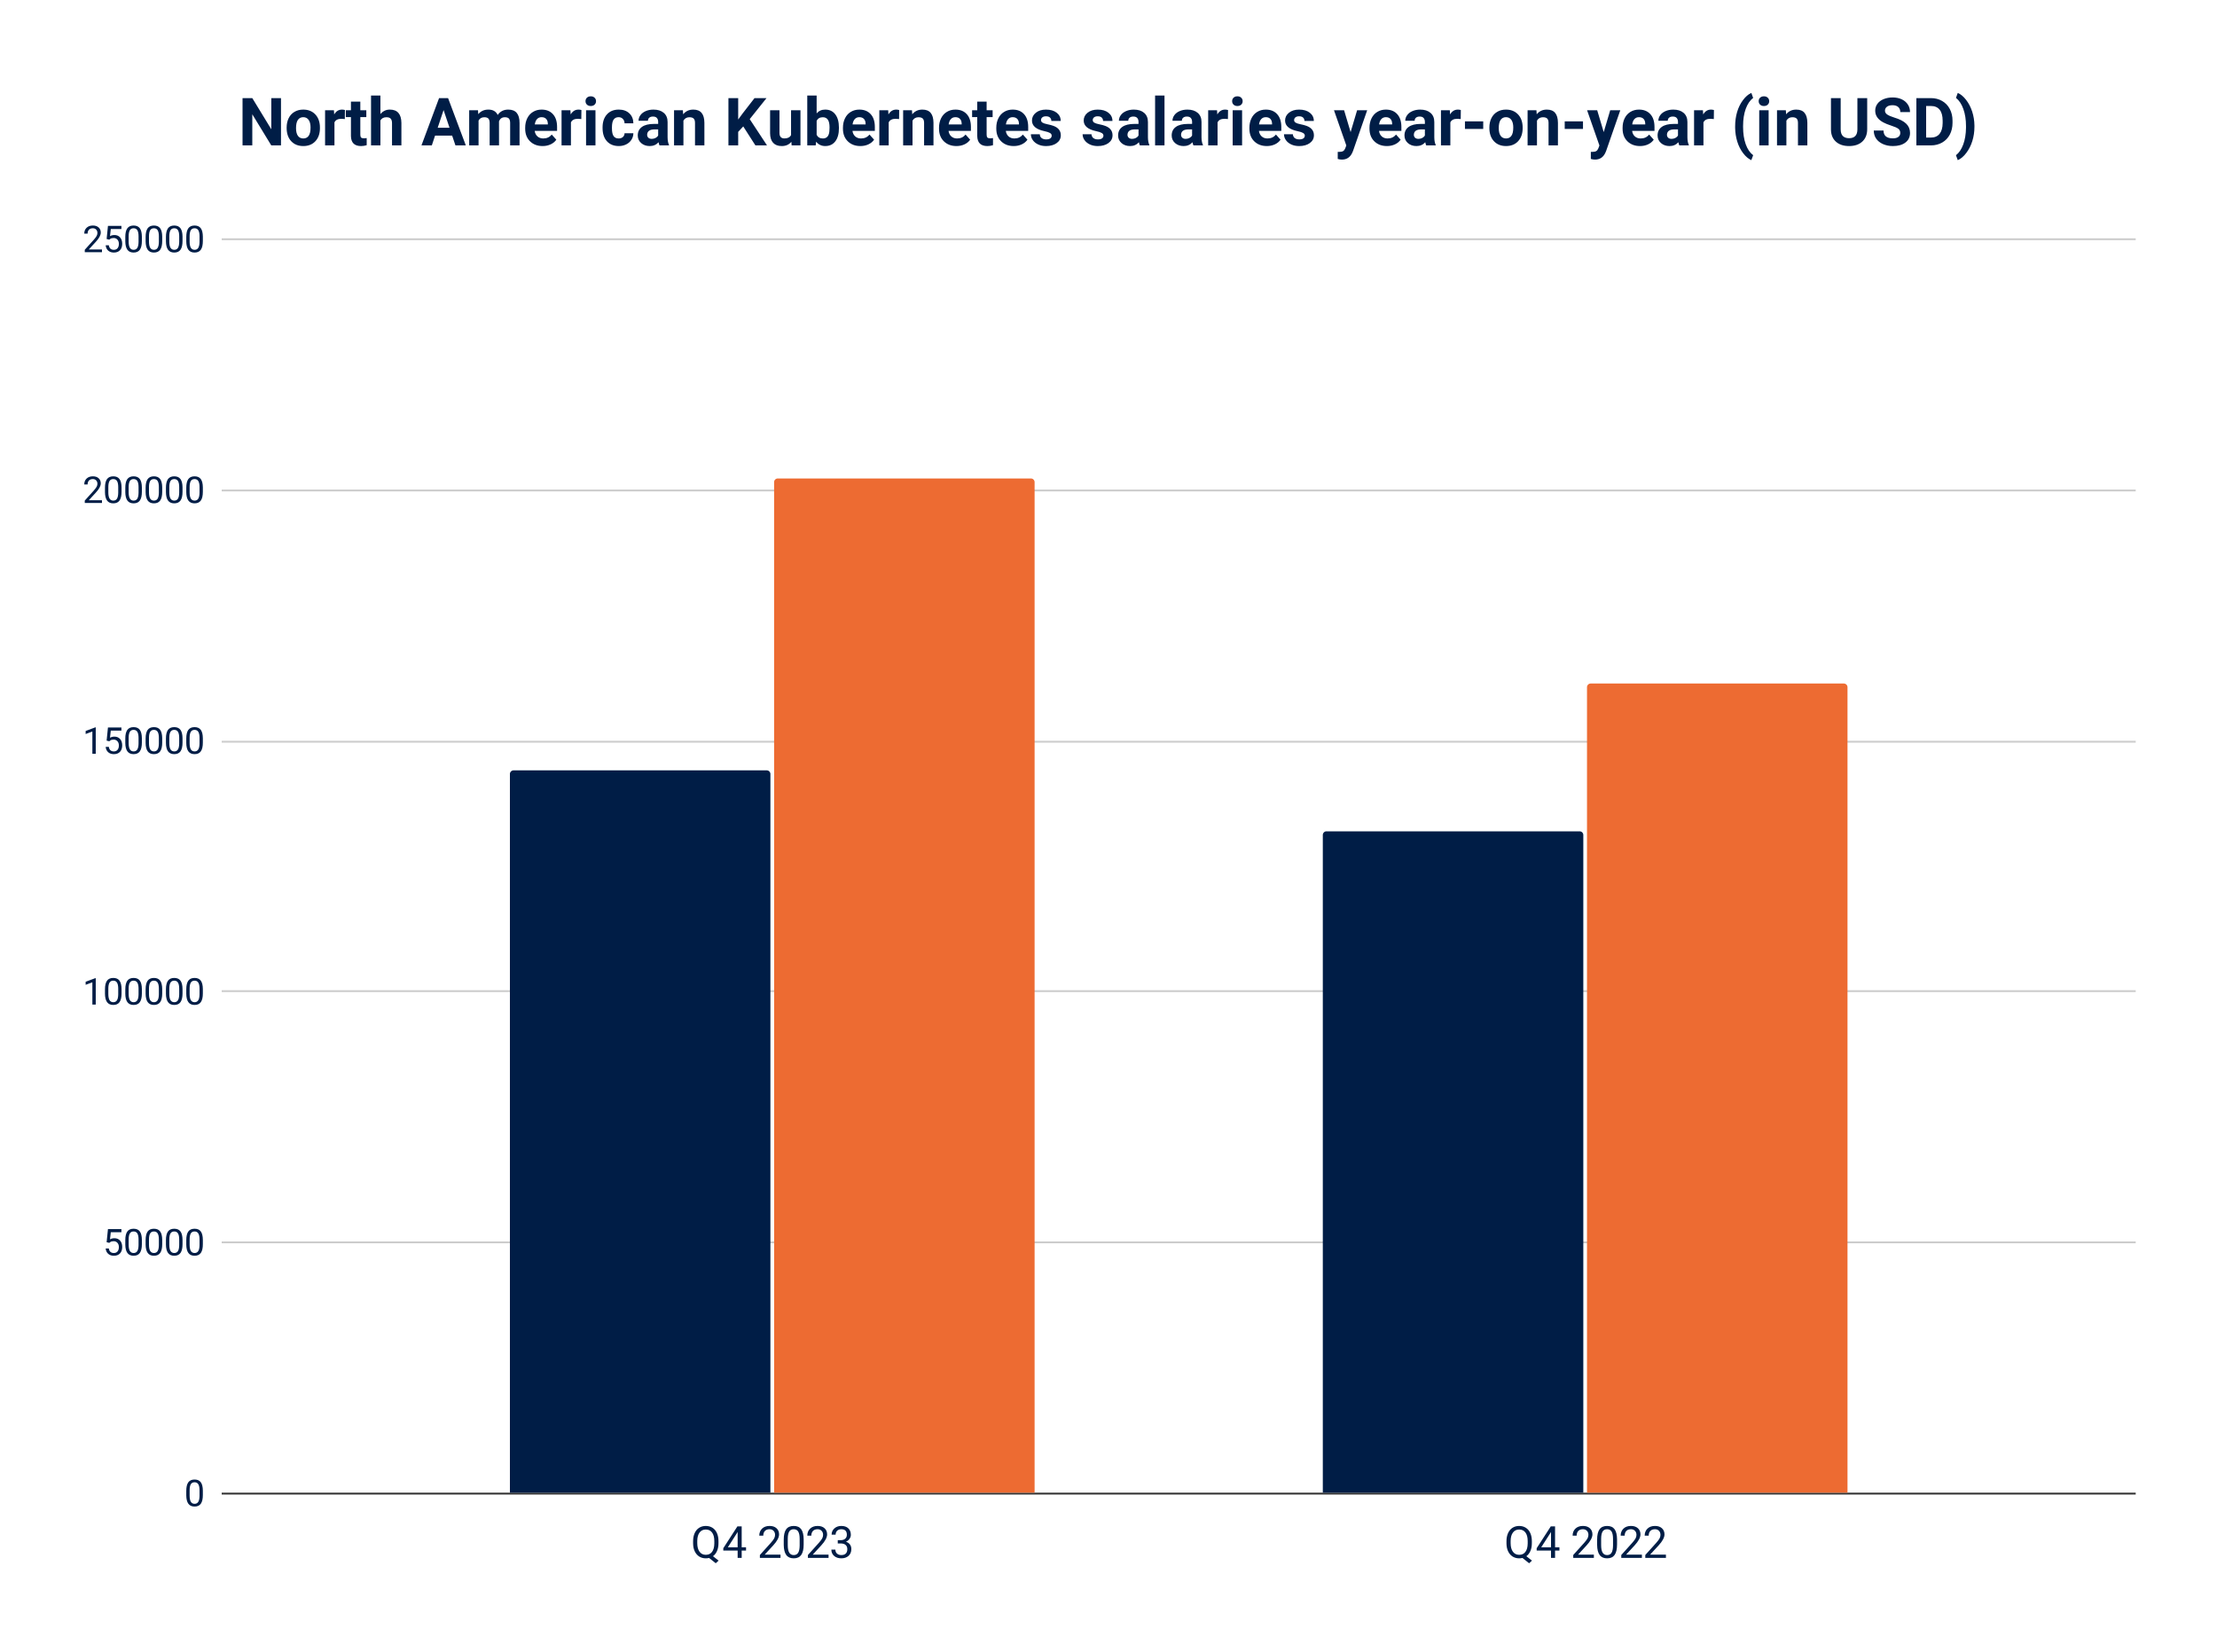 <svg fill="none" stroke-linecap="square" stroke-miterlimit="10" xmlns="http://www.w3.org/2000/svg" viewBox="0 0 1200 894"><path fill="#fff" d="M0 0h1200v894H0V0z"></path><path stroke="#333" stroke-linecap="butt" d="M120.5 808.5h1035"></path><path stroke="#ccc" stroke-linecap="butt" d="M120.5 672.5h1035m-1035-136h1035m-1035-135h1035m-1035-136h1035m-1035-136h1035"></path><path clip-path="url(#a)" d="M417 808H276V419a2 2 0 012-2h137a2 2 0 012 2z"></path><path fill="#001d46" clip-path="url(#a)" d="M417 808H276V419a2 2 0 012-2h137a2 2 0 012 2z"></path><path clip-path="url(#a)" d="M857 808H716V452a2 2 0 012-2h137a2 2 0 012 2z"></path><path fill="#001d46" clip-path="url(#a)" d="M857 808H716V452a2 2 0 012-2h137a2 2 0 012 2z"></path><path clip-path="url(#a)" d="M560 808H419V261a2 2 0 012-2h137a2 2 0 012 2z"></path><path fill="#ed6b32" clip-path="url(#a)" d="M560 808H419V261a2 2 0 012-2h137a2 2 0 012 2z"></path><path clip-path="url(#a)" d="M1000 808H859V372a2 2 0 012-2h137a2 2 0 012 2z"></path><path fill="#ed6b32" clip-path="url(#a)" d="M1000 808H859V372a2 2 0 012-2h137a2 2 0 012 2z"></path><path fill="#001d46" d="M109.794 809.237q0 3.172-1.078 4.72-1.078 1.546-3.391 1.546-2.281 0-3.375-1.516-1.094-1.515-1.125-4.515v-2.406q0-3.141 1.078-4.657 1.094-1.53 3.406-1.53 2.297 0 3.375 1.483 1.079 1.47 1.11 4.532v2.343zm-1.797-2.468q0-2.297-.656-3.344-.641-1.063-2.032-1.063-1.39 0-2.03 1.047-.626 1.047-.641 3.22v2.89q0 2.297.656 3.406.672 1.094 2.031 1.094 1.344 0 1.984-1.032.657-1.03.688-3.265v-2.953zM57.716 672.415l.718-7.094h7.282v1.672h-5.75l-.422 3.875q1.047-.61 2.375-.61 1.937 0 3.078 1.282 1.14 1.281 1.14 3.469 0 2.203-1.187 3.468-1.188 1.266-3.313 1.266-1.89 0-3.078-1.047-1.187-1.047-1.359-2.89h1.719q.156 1.218.86 1.843.702.61 1.858.61 1.266 0 1.985-.86.719-.859.719-2.375 0-1.422-.782-2.28-.78-.876-2.062-.876-1.188 0-1.86.516l-.484.39-1.437-.359zm19.078 1.063q0 3.171-1.078 4.718-1.078 1.547-3.391 1.547-2.281 0-3.375-1.516-1.094-1.515-1.125-4.515v-2.406q0-3.141 1.078-4.657 1.094-1.53 3.406-1.53 2.297 0 3.375 1.483 1.079 1.47 1.11 4.532v2.343zm-1.797-2.47q0-2.296-.656-3.343-.641-1.063-2.032-1.063-1.39 0-2.03 1.047-.626 1.047-.641 3.22v2.89q0 2.297.656 3.406.672 1.094 2.031 1.094 1.344 0 1.984-1.032.657-1.03.688-3.265v-2.953zm12.797 2.47q0 3.171-1.078 4.718-1.078 1.547-3.391 1.547-2.281 0-3.375-1.516-1.094-1.515-1.125-4.515v-2.406q0-3.141 1.078-4.657 1.094-1.53 3.406-1.53 2.297 0 3.375 1.483 1.079 1.47 1.11 4.532v2.343zm-1.797-2.47q0-2.296-.656-3.343-.641-1.063-2.032-1.063-1.39 0-2.03 1.047-.626 1.047-.641 3.22v2.89q0 2.297.656 3.406.672 1.094 2.031 1.094 1.344 0 1.984-1.032.657-1.03.688-3.265v-2.953zm12.797 2.47q0 3.171-1.078 4.718-1.078 1.547-3.391 1.547-2.281 0-3.375-1.516-1.094-1.515-1.125-4.515v-2.406q0-3.141 1.078-4.657 1.094-1.53 3.406-1.53 2.297 0 3.375 1.483 1.079 1.47 1.11 4.532v2.343zm-1.797-2.47q0-2.296-.656-3.343-.641-1.063-2.032-1.063-1.39 0-2.03 1.047-.626 1.047-.641 3.22v2.89q0 2.297.656 3.406.672 1.094 2.031 1.094 1.344 0 1.984-1.032.657-1.03.688-3.265v-2.953zm12.797 2.47q0 3.171-1.078 4.718-1.078 1.547-3.391 1.547-2.281 0-3.375-1.516-1.094-1.515-1.125-4.515v-2.406q0-3.141 1.078-4.657 1.094-1.53 3.406-1.53 2.297 0 3.375 1.483 1.079 1.47 1.11 4.532v2.343zm-1.797-2.47q0-2.296-.656-3.343-.641-1.063-2.032-1.063-1.39 0-2.03 1.047-.626 1.047-.641 3.22v2.89q0 2.297.656 3.406.672 1.094 2.031 1.094 1.344 0 1.984-1.032.657-1.03.688-3.265v-2.953zM51.825 543.78h-1.828v-12.047l-3.64 1.344v-1.64l5.187-1.938h.281v14.281zm13.969-6.063q0 3.172-1.078 4.72-1.078 1.546-3.391 1.546-2.281 0-3.375-1.515-1.094-1.516-1.125-4.516v-2.406q0-3.141 1.078-4.657 1.094-1.53 3.406-1.53 2.297 0 3.375 1.483 1.079 1.47 1.11 4.532v2.343zm-1.797-2.468q0-2.297-.656-3.344-.641-1.063-2.032-1.063-1.39 0-2.03 1.047-.626 1.047-.642 3.22v2.89q0 2.297.657 3.406.672 1.094 2.031 1.094 1.344 0 1.984-1.032.657-1.03.688-3.265v-2.953zm12.797 2.468q0 3.172-1.078 4.72-1.078 1.546-3.391 1.546-2.281 0-3.375-1.515-1.094-1.516-1.125-4.516v-2.406q0-3.141 1.078-4.657 1.094-1.53 3.406-1.53 2.297 0 3.375 1.483 1.079 1.47 1.11 4.532v2.343zm-1.797-2.468q0-2.297-.656-3.344-.641-1.063-2.032-1.063-1.39 0-2.03 1.047-.626 1.047-.641 3.22v2.89q0 2.297.656 3.406.672 1.094 2.031 1.094 1.344 0 1.984-1.032.657-1.03.688-3.265v-2.953zm12.797 2.468q0 3.172-1.078 4.72-1.078 1.546-3.391 1.546-2.281 0-3.375-1.515-1.094-1.516-1.125-4.516v-2.406q0-3.141 1.078-4.657 1.094-1.53 3.406-1.53 2.297 0 3.375 1.483 1.079 1.47 1.11 4.532v2.343zm-1.797-2.468q0-2.297-.656-3.344-.641-1.063-2.032-1.063-1.39 0-2.03 1.047-.626 1.047-.641 3.22v2.89q0 2.297.656 3.406.672 1.094 2.031 1.094 1.344 0 1.984-1.032.657-1.03.688-3.265v-2.953zm12.797 2.468q0 3.172-1.078 4.72-1.078 1.546-3.391 1.546-2.281 0-3.375-1.515-1.094-1.516-1.125-4.516v-2.406q0-3.141 1.078-4.657 1.094-1.53 3.406-1.53 2.297 0 3.375 1.483 1.079 1.47 1.11 4.532v2.343zm-1.797-2.468q0-2.297-.656-3.344-.641-1.063-2.032-1.063-1.39 0-2.03 1.047-.626 1.047-.641 3.22v2.89q0 2.297.656 3.406.672 1.094 2.031 1.094 1.344 0 1.984-1.032.657-1.03.688-3.265v-2.953zm12.797 2.468q0 3.172-1.078 4.72-1.078 1.546-3.391 1.546-2.281 0-3.375-1.515-1.094-1.516-1.125-4.516v-2.406q0-3.141 1.078-4.657 1.094-1.53 3.406-1.53 2.297 0 3.375 1.483 1.079 1.47 1.11 4.532v2.343zm-1.797-2.468q0-2.297-.656-3.344-.641-1.063-2.032-1.063-1.39 0-2.03 1.047-.626 1.047-.641 3.22v2.89q0 2.297.656 3.406.672 1.094 2.031 1.094 1.344 0 1.984-1.032.657-1.03.688-3.265v-2.953zM51.825 408.02h-1.828v-12.047l-3.64 1.344v-1.64l5.187-1.938h.281v14.281zm5.89-7.125l.72-7.094h7.28v1.672h-5.75l-.421 3.875q1.047-.61 2.375-.61 1.937 0 3.078 1.282 1.14 1.281 1.14 3.469 0 2.203-1.187 3.469-1.188 1.265-3.313 1.265-1.89 0-3.078-1.047-1.187-1.047-1.359-2.89h1.719q.156 1.218.86 1.843.702.61 1.858.61 1.266 0 1.985-.86.719-.859.719-2.375 0-1.422-.782-2.28-.78-.876-2.062-.876-1.188 0-1.86.516l-.484.39-1.437-.359zm19.079 1.063q0 3.171-1.078 4.718-1.078 1.547-3.391 1.547-2.281 0-3.375-1.516-1.094-1.515-1.125-4.515v-2.406q0-3.141 1.078-4.657 1.094-1.53 3.406-1.53 2.297 0 3.375 1.483 1.079 1.47 1.11 4.532v2.344zm-1.797-2.47q0-2.296-.656-3.343-.641-1.063-2.032-1.063-1.39 0-2.03 1.047-.626 1.047-.641 3.22v2.89q0 2.297.656 3.406.672 1.094 2.031 1.094 1.344 0 1.984-1.031.657-1.032.688-3.266v-2.953zm12.797 2.47q0 3.171-1.078 4.718-1.078 1.547-3.391 1.547-2.281 0-3.375-1.516-1.094-1.515-1.125-4.515v-2.406q0-3.141 1.078-4.657 1.094-1.53 3.406-1.53 2.297 0 3.375 1.483 1.079 1.47 1.11 4.532v2.344zm-1.797-2.47q0-2.296-.656-3.343-.641-1.063-2.032-1.063-1.39 0-2.03 1.047-.626 1.047-.641 3.22v2.89q0 2.297.656 3.406.672 1.094 2.031 1.094 1.344 0 1.984-1.031.657-1.032.688-3.266v-2.953zm12.797 2.47q0 3.171-1.078 4.718-1.078 1.547-3.391 1.547-2.281 0-3.375-1.516-1.094-1.515-1.125-4.515v-2.406q0-3.141 1.078-4.657 1.094-1.53 3.406-1.53 2.297 0 3.375 1.483 1.079 1.47 1.11 4.532v2.344zm-1.797-2.47q0-2.296-.656-3.343-.641-1.063-2.032-1.063-1.39 0-2.03 1.047-.626 1.047-.641 3.22v2.89q0 2.297.656 3.406.672 1.094 2.031 1.094 1.344 0 1.984-1.031.657-1.032.688-3.266v-2.953zm12.797 2.47q0 3.171-1.078 4.718-1.078 1.547-3.391 1.547-2.281 0-3.375-1.516-1.094-1.515-1.125-4.515v-2.406q0-3.141 1.078-4.657 1.094-1.53 3.406-1.53 2.297 0 3.375 1.483 1.079 1.47 1.11 4.532v2.344zm-1.797-2.47q0-2.296-.656-3.343-.641-1.063-2.032-1.063-1.39 0-2.03 1.047-.626 1.047-.641 3.22v2.89q0 2.297.656 3.406.672 1.094 2.031 1.094 1.344 0 1.984-1.031.657-1.032.688-3.266v-2.953zM55.2 272.26h-9.313v-1.297l4.922-5.469q1.094-1.25 1.5-2.015.422-.781.422-1.61 0-1.109-.672-1.828-.671-.719-1.796-.719-1.36 0-2.11.782-.734.765-.734 2.125h-1.813q0-1.969 1.266-3.172 1.266-1.219 3.39-1.219 1.985 0 3.126 1.047 1.156 1.047 1.156 2.766 0 2.109-2.672 5l-3.813 4.14H55.2v1.469zm10.594-6.063q0 3.172-1.078 4.72-1.078 1.546-3.391 1.546-2.281 0-3.375-1.516-1.094-1.515-1.125-4.515v-2.406q0-3.141 1.078-4.657 1.094-1.53 3.406-1.53 2.297 0 3.375 1.483 1.079 1.47 1.11 4.532v2.344zm-1.797-2.468q0-2.297-.656-3.344-.641-1.063-2.032-1.063-1.39 0-2.03 1.047-.626 1.047-.642 3.22v2.89q0 2.297.657 3.406.672 1.094 2.031 1.094 1.344 0 1.984-1.031.657-1.032.688-3.266v-2.953zm12.797 2.469q0 3.171-1.078 4.718-1.078 1.547-3.391 1.547-2.281 0-3.375-1.516-1.094-1.515-1.125-4.515v-2.406q0-3.141 1.078-4.657 1.094-1.53 3.406-1.53 2.297 0 3.375 1.483 1.079 1.47 1.11 4.532v2.344zm-1.797-2.47q0-2.296-.656-3.343-.641-1.063-2.032-1.063-1.39 0-2.03 1.047-.626 1.047-.641 3.22v2.89q0 2.297.656 3.406.672 1.094 2.031 1.094 1.344 0 1.984-1.031.657-1.032.688-3.266v-2.953zm12.797 2.47q0 3.171-1.078 4.718-1.078 1.547-3.391 1.547-2.281 0-3.375-1.516-1.094-1.515-1.125-4.515v-2.406q0-3.141 1.078-4.657 1.094-1.53 3.406-1.53 2.297 0 3.375 1.483 1.079 1.47 1.11 4.532v2.344zm-1.797-2.47q0-2.296-.656-3.343-.641-1.063-2.032-1.063-1.39 0-2.03 1.047-.626 1.047-.641 3.22v2.89q0 2.297.656 3.406.672 1.094 2.031 1.094 1.344 0 1.984-1.031.657-1.032.688-3.266v-2.953zm12.797 2.47q0 3.171-1.078 4.718-1.078 1.547-3.391 1.547-2.281 0-3.375-1.516-1.094-1.515-1.125-4.515v-2.406q0-3.141 1.078-4.657 1.094-1.53 3.406-1.53 2.297 0 3.375 1.483 1.079 1.47 1.11 4.532v2.344zm-1.797-2.47q0-2.296-.656-3.343-.641-1.063-2.032-1.063-1.39 0-2.03 1.047-.626 1.047-.641 3.22v2.89q0 2.297.656 3.406.672 1.094 2.031 1.094 1.344 0 1.984-1.031.657-1.032.688-3.266v-2.953zm12.797 2.47q0 3.171-1.078 4.718-1.078 1.547-3.391 1.547-2.281 0-3.375-1.516-1.094-1.515-1.125-4.515v-2.406q0-3.141 1.078-4.657 1.094-1.53 3.406-1.53 2.297 0 3.375 1.483 1.079 1.47 1.11 4.532v2.344zm-1.797-2.47q0-2.296-.656-3.343-.641-1.063-2.032-1.063-1.39 0-2.03 1.047-.626 1.047-.641 3.22v2.89q0 2.297.656 3.406.672 1.094 2.031 1.094 1.344 0 1.984-1.031.657-1.032.688-3.266v-2.953zM55.2 136.5h-9.313v-1.297l4.922-5.469q1.094-1.25 1.5-2.015.422-.781.422-1.61 0-1.109-.672-1.828-.671-.719-1.796-.719-1.36 0-2.11.782-.734.765-.734 2.125h-1.813q0-1.969 1.266-3.172 1.266-1.219 3.39-1.219 1.985 0 3.126 1.047 1.156 1.047 1.156 2.766 0 2.109-2.672 5l-3.813 4.14H55.2v1.469zm2.516-7.125l.718-7.094h7.282v1.672h-5.75l-.422 3.875q1.047-.61 2.375-.61 1.937 0 3.078 1.282 1.14 1.281 1.14 3.469 0 2.203-1.187 3.469-1.188 1.265-3.313 1.265-1.89 0-3.078-1.047-1.187-1.047-1.359-2.89h1.719q.156 1.218.86 1.843.702.61 1.858.61 1.266 0 1.985-.86.719-.859.719-2.375 0-1.422-.782-2.28-.78-.876-2.062-.876-1.188 0-1.86.516l-.484.39-1.437-.359zm19.078 1.063q0 3.171-1.078 4.718-1.078 1.547-3.391 1.547-2.281 0-3.375-1.516-1.094-1.515-1.125-4.515v-2.406q0-3.141 1.078-4.657 1.094-1.53 3.406-1.53 2.297 0 3.375 1.484 1.079 1.468 1.11 4.53v2.345zm-1.797-2.47q0-2.296-.656-3.343-.641-1.063-2.032-1.063-1.39 0-2.03 1.047-.626 1.047-.641 3.22v2.89q0 2.297.656 3.406.672 1.094 2.031 1.094 1.344 0 1.984-1.031.657-1.032.688-3.266v-2.953zm12.797 2.47q0 3.171-1.078 4.718-1.078 1.547-3.391 1.547-2.281 0-3.375-1.516-1.094-1.515-1.125-4.515v-2.406q0-3.141 1.078-4.657 1.094-1.53 3.406-1.53 2.297 0 3.375 1.484 1.079 1.468 1.11 4.53v2.345zm-1.797-2.47q0-2.296-.656-3.343-.641-1.063-2.032-1.063-1.39 0-2.03 1.047-.626 1.047-.641 3.22v2.89q0 2.297.656 3.406.672 1.094 2.031 1.094 1.344 0 1.984-1.031.657-1.032.688-3.266v-2.953zm12.797 2.47q0 3.171-1.078 4.718-1.078 1.547-3.391 1.547-2.281 0-3.375-1.516-1.094-1.515-1.125-4.515v-2.406q0-3.141 1.078-4.657 1.094-1.53 3.406-1.53 2.297 0 3.375 1.484 1.079 1.468 1.11 4.53v2.345zm-1.797-2.47q0-2.296-.656-3.343-.641-1.063-2.032-1.063-1.39 0-2.03 1.047-.626 1.047-.641 3.22v2.89q0 2.297.656 3.406.672 1.094 2.031 1.094 1.344 0 1.984-1.031.657-1.032.688-3.266v-2.953zm12.797 2.47q0 3.171-1.078 4.718-1.078 1.547-3.391 1.547-2.281 0-3.375-1.516-1.094-1.515-1.125-4.515v-2.406q0-3.141 1.078-4.657 1.094-1.53 3.406-1.53 2.297 0 3.375 1.484 1.079 1.468 1.11 4.53v2.345zm-1.797-2.47q0-2.296-.656-3.343-.641-1.063-2.032-1.063-1.39 0-2.03 1.047-.626 1.047-.641 3.22v2.89q0 2.297.656 3.406.672 1.094 2.031 1.094 1.344 0 1.984-1.031.657-1.032.688-3.266v-2.953zm280.891 707.348q0 2.468-.797 4.265-.781 1.781-2.187 2.797l3.046 2.39-1.546 1.423-3.594-2.86q-.844.203-1.781.203-2.016 0-3.579-.984-1.546-1-2.421-2.828-.86-1.844-.875-4.25v-1.235q0-2.453.843-4.343.86-1.89 2.422-2.89 1.578-1 3.594-1 2.062 0 3.625 1 1.562.983 2.406 2.858.844 1.875.844 4.36v1.094zm-2.25-1.094q0-3.016-1.203-4.64-1.203-1.641-3.422-1.641-2.125 0-3.36 1.625-1.218 1.609-1.25 4.5v1.25q0 2.937 1.22 4.625 1.234 1.687 3.406 1.687 2.187 0 3.375-1.594 1.203-1.593 1.234-4.547v-1.265zm14.812 3.344h2.36v1.765h-2.36v3.969h-2.187v-3.969h-7.766v-1.265l7.641-11.829h2.312v11.329zm-7.5 0h5.313v-8.36l-.25.469-5.063 7.89zm28.516 5.734h-11.172v-1.563l5.906-6.562q1.313-1.484 1.813-2.406.5-.938.5-1.938 0-1.344-.813-2.187-.812-.86-2.156-.86-1.625 0-2.515.922-.891.922-.891 2.563h-2.172q0-2.36 1.516-3.813 1.515-1.453 4.062-1.453 2.375 0 3.75 1.25 1.39 1.25 1.39 3.313 0 2.53-3.202 6l-4.578 4.968h8.562v1.766zm12.531-7.281q0 3.812-1.312 5.672-1.297 1.843-4.063 1.843-2.734 0-4.047-1.812-1.312-1.813-1.359-5.406v-2.891q0-3.766 1.297-5.594 1.312-1.828 4.094-1.828 2.75 0 4.047 1.766 1.296 1.765 1.343 5.437v2.813zm-2.172-2.969q0-2.75-.78-4-.766-1.266-2.438-1.266-1.672 0-2.438 1.25-.75 1.25-.781 3.86v3.468q0 2.766.797 4.094.812 1.313 2.437 1.313 1.61 0 2.391-1.235.781-1.25.812-3.922v-3.562zm15.641 10.25h-11.172v-1.563l5.906-6.562q1.313-1.484 1.813-2.406.5-.938.5-1.938 0-1.344-.813-2.187-.812-.86-2.156-.86-1.625 0-2.515.922-.891.922-.891 2.563h-2.172q0-2.36 1.516-3.813 1.515-1.453 4.062-1.453 2.375 0 3.75 1.25 1.39 1.25 1.39 3.313 0 2.53-3.202 6l-4.578 4.968h8.562v1.766zm4.984-9.594h1.625q1.532-.015 2.407-.797.89-.797.89-2.125 0-3-3-3-1.406 0-2.25.813-.828.797-.828 2.11h-2.172q0-2.016 1.485-3.36 1.484-1.344 3.765-1.344 2.422 0 3.782 1.281 1.375 1.266 1.375 3.547 0 1.11-.72 2.156-.718 1.047-1.952 1.563 1.406.438 2.172 1.469.765 1.031.765 2.515 0 2.297-1.5 3.657-1.5 1.343-3.906 1.343t-3.906-1.297q-1.5-1.312-1.5-3.437h2.172q0 1.344.875 2.156.89.813 2.359.813 1.578 0 2.406-.813.828-.828.828-2.375 0-1.484-.922-2.281-.906-.797-2.625-.813h-1.625v-1.78zm375.693 1.61q0 2.468-.797 4.265-.78 1.781-2.187 2.797l3.047 2.39-1.547 1.423-3.594-2.86q-.844.203-1.781.203-2.016 0-3.578-.984-1.547-1-2.422-2.828-.86-1.844-.875-4.25v-1.235q0-2.453.844-4.343.86-1.89 2.422-2.89 1.578-1 3.593-1 2.063 0 3.625 1 1.563.983 2.407 2.858.843 1.875.843 4.36v1.094zm-2.25-1.094q0-3.016-1.203-4.64-1.203-1.641-3.422-1.641-2.125 0-3.36 1.625-1.218 1.609-1.25 4.5v1.25q0 2.937 1.22 4.625 1.234 1.687 3.406 1.687 2.187 0 3.375-1.594 1.203-1.593 1.234-4.547v-1.265zm14.813 3.344h2.36v1.765h-2.36v3.969h-2.188v-3.969h-7.765v-1.265l7.64-11.829h2.313v11.329zm-7.5 0h5.312v-8.36l-.25.469-5.062 7.89zm28.515 5.734H851.55v-1.563l5.906-6.562q1.312-1.484 1.812-2.406.5-.938.5-1.938 0-1.344-.812-2.187-.813-.86-2.156-.86-1.625 0-2.516.922-.89.922-.89 2.563h-2.173q0-2.36 1.516-3.813 1.516-1.453 4.063-1.453 2.375 0 3.75 1.25 1.39 1.25 1.39 3.313 0 2.53-3.203 6l-4.578 4.968h8.562v1.766zm12.532-7.281q0 3.812-1.313 5.672-1.297 1.843-4.062 1.843-2.735 0-4.047-1.812-1.313-1.813-1.36-5.406v-2.891q0-3.766 1.297-5.594 1.313-1.828 4.094-1.828 2.75 0 4.047 1.766 1.297 1.765 1.344 5.437v2.813zm-2.172-2.969q0-2.75-.781-4-.766-1.266-2.438-1.266-1.672 0-2.437 1.25-.75 1.25-.782 3.86v3.468q0 2.766.797 4.094.813 1.313 2.438 1.313 1.61 0 2.39-1.235.782-1.25.813-3.922v-3.562zm15.64 10.25H877.55v-1.563l5.906-6.562q1.312-1.484 1.812-2.406.5-.938.5-1.938 0-1.344-.812-2.187-.813-.86-2.156-.86-1.625 0-2.516.922-.89.922-.89 2.563h-2.173q0-2.36 1.516-3.813 1.516-1.453 4.063-1.453 2.375 0 3.75 1.25 1.39 1.25 1.39 3.313 0 2.53-3.203 6l-4.578 4.968h8.562v1.766zm13 0H890.55v-1.563l5.906-6.562q1.312-1.484 1.812-2.406.5-.938.5-1.938 0-1.344-.812-2.187-.813-.86-2.156-.86-1.625 0-2.516.922-.89.922-.89 2.563h-2.173q0-2.36 1.516-3.813 1.516-1.453 4.063-1.453 2.375 0 3.75 1.25 1.39 1.25 1.39 3.313 0 2.53-3.203 6l-4.578 4.968h8.562v1.766zM152.094 78.7h-5.266l-10.266-16.844V78.7h-5.28V53.106h5.28l10.282 16.875V53.106h5.25V78.7zm3.062-9.688q0-2.828 1.094-5.046 1.094-2.22 3.14-3.422 2.048-1.219 4.75-1.219 3.86 0 6.282 2.36 2.437 2.359 2.719 6.39l.03 1.313q0 4.374-2.437 7.03-2.437 2.641-6.562 2.641-4.11 0-6.563-2.64-2.453-2.64-2.453-7.172v-.234zm5.078.376q0 2.703 1.016 4.14 1.031 1.422 2.922 1.422 1.86 0 2.89-1.406 1.032-1.422 1.032-4.531 0-2.657-1.031-4.11-1.032-1.469-2.922-1.469-1.86 0-2.891 1.454-1.016 1.453-1.016 4.5zm26.407-4.938q-1.032-.14-1.828-.14-2.891 0-3.782 1.937V78.7h-5.078V59.684h4.797l.14 2.266q1.532-2.625 4.235-2.625.844 0 1.578.234l-.062 4.891zm8.39-9.453v4.687h3.25v3.72h-3.25v9.5q0 1.046.406 1.515.407.453 1.547.453.844 0 1.5-.125v3.844q-1.5.468-3.078.468-5.344 0-5.453-5.406v-10.25h-2.781v-3.719h2.781v-4.687h5.078zm10.875 6.75q2.031-2.422 5.078-2.422 6.188 0 6.282 7.188V78.7h-5.078V66.653q0-1.625-.704-2.406-.703-.781-2.343-.781-2.235 0-3.235 1.718V78.7h-5.078v-27h5.078v10.047zm38.828 11.672h-9.25l-1.75 5.281h-5.609l9.531-25.594h4.875l9.594 25.594h-5.61l-1.78-5.281zm-7.828-4.266h6.406l-3.218-9.578-3.188 9.578zm21.813-9.469l.156 2.125q2.016-2.484 5.469-2.484 3.672 0 5.047 2.906 2-2.906 5.703-2.906 3.094 0 4.61 1.812 1.515 1.797 1.515 5.422V78.7h-5.094V66.575q0-1.625-.64-2.36-.626-.75-2.235-.75-2.281 0-3.156 2.172l.015 13.063h-5.078V66.59q0-1.656-.656-2.39-.656-.734-2.219-.734-2.156 0-3.125 1.78V78.7h-5.078V59.684h4.766zm34.984 19.375q-4.187 0-6.812-2.562-2.625-2.578-2.625-6.844v-.5q0-2.86 1.109-5.11 1.11-2.265 3.14-3.484 2.032-1.234 4.626-1.234 3.906 0 6.14 2.469 2.25 2.453 2.25 6.969v2.078h-12.11q.235 1.859 1.47 2.984 1.25 1.125 3.156 1.125 2.922 0 4.578-2.125l2.5 2.797q-1.14 1.625-3.094 2.531-1.953.906-4.328.906zm-.578-15.625q-1.516 0-2.453 1.032-.938 1.015-1.203 2.906h7.062v-.39q-.031-1.688-.906-2.61-.875-.938-2.5-.938zm21.516 1.016q-1.032-.14-1.829-.14-2.89 0-3.78 1.937V78.7h-5.079V59.684h4.797l.14 2.266q1.532-2.625 4.235-2.625.844 0 1.578.234l-.062 4.891zm7.671 14.25h-5.093V59.684h5.094V78.7zm-5.39-23.938q0-1.14.765-1.875.766-.75 2.079-.75 1.296 0 2.062.75.781.735.781 1.875 0 1.157-.78 1.891-.782.734-2.063.734-1.282 0-2.063-.734-.781-.734-.781-1.89zm17.937 20.188q1.407 0 2.282-.766.89-.78.921-2.062h4.766q-.015 1.937-1.062 3.547-1.032 1.61-2.844 2.5-1.797.89-3.969.89-4.078 0-6.437-2.593-2.36-2.594-2.36-7.172v-.328q0-4.407 2.344-7.016 2.344-2.625 6.422-2.625 3.562 0 5.719 2.031 2.156 2.031 2.187 5.407h-4.765q-.032-1.47-.922-2.391-.875-.938-2.313-.938-1.781 0-2.687 1.297-.907 1.297-.907 4.188v.531q0 2.938.891 4.219.906 1.281 2.734 1.281zm22.11 3.75q-.344-.688-.5-1.703-1.844 2.062-4.797 2.062-2.797 0-4.64-1.625-1.829-1.625-1.829-4.078 0-3.031 2.235-4.64 2.234-1.625 6.484-1.641h2.328v-1.078q0-1.328-.672-2.11-.672-.796-2.14-.796-1.282 0-2.016.625-.719.609-.719 1.672h-5.078q0-1.641 1.016-3.047 1.015-1.407 2.875-2.204 1.875-.812 4.187-.812 3.516 0 5.578 1.766 2.063 1.765 2.063 4.968v8.25q.031 2.704.765 4.094v.297h-5.14zm-4.203-3.531q1.125 0 2.078-.5.953-.5 1.406-1.344v-3.281h-1.89q-3.813 0-4.063 2.64l-.016.297q0 .953.656 1.578.672.61 1.829.61zm16.859-15.485l.156 2.188q2.047-2.547 5.469-2.547 3.031 0 4.5 1.781 1.484 1.766 1.516 5.313V78.7h-5.079V66.528q0-1.61-.703-2.328-.703-.734-2.343-.734-2.141 0-3.22 1.828V78.7h-5.077V59.684h4.781zm32.672 8.75l-2.735 2.954V78.7h-5.28V53.106h5.28V64.7l2.313-3.172 6.531-8.422h6.485l-9.094 11.375 9.36 14.219h-6.282l-6.578-10.266zm26.047 8.329q-1.875 2.296-5.203 2.296-3.063 0-4.672-1.765-1.61-1.766-1.64-5.156V59.684h5.077v12.282q0 2.968 2.703 2.968 2.594 0 3.563-1.796V59.684h5.094V78.7h-4.782l-.14-1.938zm25.75-7.391q0 4.562-1.953 7.125-1.954 2.562-5.454 2.562-3.093 0-4.937-2.375l-.234 2.016h-4.563v-27h5.078v9.687q1.766-2.062 4.625-2.062 3.485 0 5.453 2.562 1.985 2.563 1.985 7.204v.28zm-5.078-.375q0-2.89-.922-4.203-.906-1.328-2.719-1.328-2.422 0-3.344 1.984v7.5q.938 2 3.375 2 2.469 0 3.235-2.422.375-1.156.375-3.531zm16.687 10.062q-4.187 0-6.812-2.562-2.625-2.578-2.625-6.844v-.5q0-2.86 1.109-5.11 1.11-2.265 3.14-3.484 2.032-1.234 4.626-1.234 3.906 0 6.14 2.469 2.25 2.453 2.25 6.969v2.078h-12.11q.235 1.859 1.47 2.984 1.25 1.125 3.156 1.125 2.922 0 4.578-2.125l2.5 2.797q-1.14 1.625-3.094 2.531-1.953.906-4.328.906zm-.578-15.625q-1.516 0-2.453 1.032-.938 1.015-1.203 2.906h7.062v-.39q-.031-1.688-.906-2.61-.875-.938-2.5-.938zm21.516 1.016q-1.032-.14-1.829-.14-2.89 0-3.78 1.937V78.7h-5.079V59.684h4.797l.14 2.266q1.532-2.625 4.235-2.625.844 0 1.578.234l-.062 4.891zm6.984-4.766l.156 2.188q2.047-2.547 5.469-2.547 3.031 0 4.5 1.781 1.484 1.766 1.516 5.313V78.7h-5.079V66.528q0-1.61-.703-2.328-.703-.734-2.343-.734-2.141 0-3.22 1.828V78.7h-5.077V59.684h4.781zm24.078 19.375q-4.187 0-6.812-2.562-2.625-2.578-2.625-6.844v-.5q0-2.86 1.109-5.11 1.11-2.265 3.14-3.484 2.032-1.234 4.626-1.234 3.906 0 6.14 2.469 2.25 2.453 2.25 6.969v2.078h-12.11q.235 1.859 1.47 2.984 1.25 1.125 3.156 1.125 2.922 0 4.578-2.125l2.5 2.797q-1.14 1.625-3.094 2.531-1.953.906-4.328.906zm-.578-15.625q-1.516 0-2.453 1.032-.938 1.015-1.203 2.906h7.062v-.39q-.031-1.688-.906-2.61-.875-.938-2.5-.938zm16.906-8.437v4.687h3.25v3.72h-3.25v9.5q0 1.046.407 1.515.406.453 1.546.453.844 0 1.5-.125v3.844q-1.5.468-3.078.468-5.343 0-5.453-5.406v-10.25h-2.781v-3.719h2.781v-4.687h5.078zm14.672 24.062q-4.187 0-6.812-2.562-2.625-2.578-2.625-6.844v-.5q0-2.86 1.109-5.11 1.11-2.265 3.14-3.484 2.032-1.234 4.626-1.234 3.906 0 6.14 2.469 2.25 2.453 2.25 6.969v2.078h-12.11q.235 1.859 1.47 2.984 1.25 1.125 3.156 1.125 2.922 0 4.578-2.125l2.5 2.797q-1.14 1.625-3.094 2.531-1.953.906-4.328.906zm-.578-15.625q-1.516 0-2.453 1.032-.938 1.015-1.203 2.906h7.062v-.39q-.031-1.688-.906-2.61-.875-.938-2.5-.938zM569.25 73.45q0-.938-.922-1.469-.922-.547-2.953-.968-6.797-1.422-6.797-5.766 0-2.531 2.094-4.219 2.11-1.703 5.5-1.703 3.625 0 5.797 1.703 2.172 1.703 2.172 4.438h-5.078q0-1.094-.704-1.797-.703-.719-2.203-.719-1.281 0-1.984.578-.703.578-.703 1.485 0 .843.797 1.359t2.687.89q1.906.376 3.219.86 4.015 1.469 4.015 5.11 0 2.609-2.234 4.218-2.219 1.61-5.765 1.61-2.391 0-4.25-.86-1.844-.86-2.907-2.344-1.047-1.484-1.047-3.203h4.813q.078 1.36 1 2.078.937.719 2.5.719 1.469 0 2.203-.547.75-.562.75-1.453zm28 0q0-.938-.922-1.469-.922-.547-2.953-.968-6.797-1.422-6.797-5.766 0-2.531 2.094-4.219 2.11-1.703 5.5-1.703 3.625 0 5.797 1.703 2.172 1.703 2.172 4.438h-5.078q0-1.094-.704-1.797-.703-.719-2.203-.719-1.281 0-1.984.578-.703.578-.703 1.485 0 .843.797 1.359t2.687.89q1.906.376 3.219.86 4.015 1.469 4.015 5.11 0 2.609-2.234 4.218-2.219 1.61-5.765 1.61-2.391 0-4.25-.86-1.844-.86-2.907-2.344-1.047-1.484-1.047-3.203h4.813q.078 1.36 1 2.078.937.719 2.5.719 1.469 0 2.203-.547.75-.562.75-1.453zm19.719 5.25q-.344-.688-.5-1.703-1.844 2.062-4.797 2.062-2.797 0-4.64-1.625-1.829-1.625-1.829-4.078 0-3.031 2.235-4.64 2.234-1.625 6.484-1.641h2.328v-1.078q0-1.328-.672-2.11-.672-.796-2.14-.796-1.282 0-2.016.625-.719.609-.719 1.672h-5.078q0-1.641 1.016-3.047 1.015-1.407 2.875-2.204 1.875-.812 4.187-.812 3.516 0 5.578 1.766 2.063 1.765 2.063 4.968v8.25q.031 2.704.765 4.094v.297h-5.14zm-4.203-3.531q1.125 0 2.078-.5.953-.5 1.406-1.344v-3.281h-1.89q-3.813 0-4.063 2.64l-.016.297q0 .953.657 1.578.671.61 1.828.61zm17.547 3.531h-5.094v-27h5.093v27zm15.656 0q-.344-.688-.5-1.703-1.844 2.062-4.797 2.062-2.797 0-4.64-1.625-1.829-1.625-1.829-4.078 0-3.031 2.235-4.64 2.234-1.625 6.484-1.641h2.328v-1.078q0-1.328-.672-2.11-.672-.796-2.14-.796-1.282 0-2.016.625-.719.609-.719 1.672h-5.078q0-1.641 1.016-3.047 1.015-1.407 2.875-2.204 1.875-.812 4.187-.812 3.516 0 5.578 1.766 2.063 1.765 2.063 4.968v8.25q.031 2.704.765 4.094v.297h-5.14zm-4.203-3.531q1.125 0 2.078-.5.953-.5 1.406-1.344v-3.281h-1.89q-3.813 0-4.063 2.64l-.016.297q0 .953.657 1.578.671.61 1.828.61zM664.64 64.45q-1.032-.14-1.828-.14-2.891 0-3.782 1.937V78.7h-5.078V59.684h4.797l.14 2.266q1.532-2.625 4.235-2.625.844 0 1.578.234l-.062 4.891zm7.672 14.25h-5.094V59.684h5.093V78.7zm-5.391-23.938q0-1.14.765-1.875.766-.75 2.079-.75 1.297 0 2.062.75.781.735.781 1.875 0 1.157-.78 1.891-.782.734-2.063.734-1.282 0-2.063-.734-.781-.734-.781-1.89zm18.781 24.297q-4.187 0-6.812-2.562-2.625-2.578-2.625-6.844v-.5q0-2.86 1.109-5.11 1.11-2.265 3.14-3.484 2.032-1.234 4.626-1.234 3.906 0 6.14 2.469 2.25 2.453 2.25 6.969v2.078h-12.11q.235 1.859 1.47 2.984 1.25 1.125 3.156 1.125 2.922 0 4.578-2.125l2.5 2.797q-1.14 1.625-3.094 2.531-1.953.906-4.328.906zm-.578-15.625q-1.516 0-2.453 1.032-.938 1.015-1.203 2.906h7.062v-.39q-.031-1.688-.906-2.61-.875-.938-2.5-.938zM706.25 73.45q0-.938-.922-1.469-.922-.547-2.953-.968-6.797-1.422-6.797-5.766 0-2.531 2.094-4.219 2.11-1.703 5.5-1.703 3.625 0 5.797 1.703 2.172 1.703 2.172 4.438h-5.078q0-1.094-.704-1.797-.703-.719-2.203-.719-1.281 0-1.984.578-.703.578-.703 1.485 0 .843.797 1.359t2.687.89q1.906.376 3.219.86 4.015 1.469 4.015 5.11 0 2.609-2.234 4.218-2.219 1.61-5.765 1.61-2.391 0-4.25-.86-1.844-.86-2.907-2.344-1.047-1.484-1.047-3.203h4.813q.078 1.36 1 2.078.937.719 2.5.719 1.469 0 2.203-.547.75-.562.75-1.453zm24.797-1.938l3.515-11.828h5.454l-7.641 21.97-.422 1q-1.703 3.734-5.625 3.734-1.11 0-2.25-.344V82.2l.766.016q1.453 0 2.156-.438.719-.437 1.125-1.453l.594-1.578-6.672-19.063h5.469l3.53 11.829zm19.656 7.547q-4.187 0-6.812-2.562-2.625-2.578-2.625-6.844v-.5q0-2.86 1.109-5.11 1.11-2.265 3.14-3.484 2.032-1.234 4.626-1.234 3.906 0 6.14 2.469 2.25 2.453 2.25 6.969v2.078h-12.11q.235 1.859 1.47 2.984 1.25 1.125 3.156 1.125 2.922 0 4.578-2.125l2.5 2.797q-1.14 1.625-3.094 2.531-1.953.906-4.328.906zm-.578-15.625q-1.516 0-2.453 1.032-.938 1.015-1.203 2.906h7.062v-.39q-.031-1.688-.906-2.61-.875-.938-2.5-.938zM771.969 78.7q-.344-.688-.5-1.703-1.844 2.062-4.797 2.062-2.797 0-4.64-1.625-1.829-1.625-1.829-4.078 0-3.031 2.235-4.64 2.234-1.625 6.484-1.641h2.328v-1.078q0-1.328-.672-2.11-.672-.796-2.14-.796-1.282 0-2.016.625-.719.609-.719 1.672h-5.078q0-1.641 1.016-3.047 1.015-1.407 2.875-2.204 1.875-.812 4.187-.812 3.516 0 5.578 1.766 2.063 1.765 2.063 4.968v8.25q.031 2.704.765 4.094v.297h-5.14zm-4.203-3.531q1.125 0 2.078-.5.953-.5 1.406-1.344v-3.281h-1.89q-3.813 0-4.063 2.64l-.016.297q0 .953.657 1.578.671.61 1.828.61zM790.64 64.45q-1.032-.14-1.828-.14-2.891 0-3.782 1.937V78.7h-5.078V59.684h4.797l.14 2.266q1.532-2.625 4.235-2.625.844 0 1.578.234l-.062 4.891zm12.187 5.344h-9.89v-4.11h9.89v4.11zm3.328-.781q0-2.829 1.094-5.047 1.094-2.22 3.14-3.422 2.048-1.219 4.75-1.219 3.86 0 6.282 2.36 2.437 2.359 2.719 6.39l.03 1.313q0 4.374-2.437 7.03-2.437 2.641-6.562 2.641-4.11 0-6.563-2.64-2.453-2.64-2.453-7.172v-.234zm5.078.374q0 2.704 1.016 4.141 1.031 1.422 2.922 1.422 1.86 0 2.89-1.406 1.032-1.422 1.032-4.531 0-2.657-1.032-4.11-1.03-1.469-2.921-1.469-1.86 0-2.891 1.454-1.016 1.453-1.016 4.5zm20.391-9.703l.156 2.188q2.047-2.547 5.469-2.547 3.031 0 4.5 1.781 1.484 1.766 1.516 5.313V78.7h-5.078V66.528q0-1.61-.704-2.328-.703-.734-2.343-.734-2.141 0-3.22 1.828V78.7h-5.077V59.684h4.781zm25.203 10.11h-9.89v-4.11h9.89v4.11zm11.219 1.719l3.515-11.829h5.454l-7.641 21.97-.422 1q-1.703 3.734-5.625 3.734-1.11 0-2.25-.344V82.2l.766.016q1.453 0 2.156-.438.719-.437 1.125-1.453l.594-1.578-6.672-19.063h5.469l3.53 11.829zm19.656 7.546q-4.187 0-6.812-2.562-2.625-2.578-2.625-6.844v-.5q0-2.86 1.109-5.11 1.11-2.265 3.14-3.484 2.032-1.234 4.626-1.234 3.906 0 6.14 2.469 2.25 2.453 2.25 6.969v2.078h-12.11q.235 1.859 1.47 2.984 1.25 1.125 3.156 1.125 2.922 0 4.578-2.125l2.5 2.797q-1.14 1.625-3.094 2.531-1.953.906-4.328.906zm-.578-15.625q-1.516 0-2.453 1.032-.938 1.015-1.203 2.906h7.062v-.39q-.031-1.688-.906-2.61-.875-.938-2.5-.938zM908.969 78.7q-.344-.688-.5-1.703-1.844 2.062-4.797 2.062-2.797 0-4.64-1.625-1.829-1.625-1.829-4.078 0-3.031 2.235-4.64 2.234-1.625 6.484-1.641h2.328v-1.078q0-1.328-.672-2.11-.672-.796-2.14-.796-1.282 0-2.016.625-.719.609-.719 1.672h-5.078q0-1.641 1.016-3.047 1.015-1.407 2.875-2.204 1.875-.812 4.187-.812 3.516 0 5.578 1.766 2.063 1.765 2.063 4.968v8.25q.031 2.704.765 4.094v.297h-5.14zm-4.203-3.531q1.125 0 2.078-.5.953-.5 1.406-1.344v-3.281h-1.89q-3.813 0-4.063 2.64l-.016.297q0 .953.657 1.578.671.61 1.828.61zM927.64 64.45q-1.032-.14-1.828-.14-2.891 0-3.782 1.937V78.7h-5.078V59.684h4.797l.14 2.266q1.532-2.625 4.235-2.625.844 0 1.578.234l-.062 4.891zm11.547 3.844q0-4.031 1.062-7.657 1.078-3.64 3.172-6.437 2.094-2.813 4.531-3.906l.985 2.734q-2.563 1.906-4.016 5.875-1.438 3.969-1.438 9.281v.547q0 5.328 1.422 9.328 1.422 3.985 4.032 5.954l-.985 2.687q-2.39-1.078-4.453-3.797-2.063-2.703-3.156-6.25-1.094-3.562-1.157-7.422v-.937zM957.313 78.7h-5.094V59.684h5.093V78.7zm-5.391-23.938q0-1.14.765-1.875.766-.75 2.079-.75 1.297 0 2.062.75.781.735.781 1.875 0 1.157-.78 1.891-.782.734-2.063.734-1.282 0-2.063-.734-.781-.734-.781-1.89zm14.703 4.922l.156 2.188q2.047-2.547 5.469-2.547 3.031 0 4.5 1.781 1.484 1.766 1.516 5.313V78.7h-5.078V66.528q0-1.61-.704-2.328-.703-.734-2.343-.734-2.141 0-3.22 1.828V78.7h-5.077V59.684h4.781zm44.031-6.578v16.86q0 4.203-2.625 6.656-2.625 2.437-7.187 2.437-4.485 0-7.125-2.375-2.625-2.375-2.672-6.53V53.105h5.265v16.89q0 2.517 1.204 3.673 1.203 1.14 3.328 1.14 4.453 0 4.515-4.671V53.106h5.297zm17.907 18.875q0-1.484-1.063-2.281-1.047-.813-3.797-1.688-2.734-.89-4.344-1.765-4.359-2.344-4.359-6.344 0-2.062 1.172-3.687 1.172-1.641 3.36-2.547 2.187-.922 4.905-.922 2.75 0 4.891 1 2.14 1 3.328 2.812 1.188 1.797 1.188 4.11h-5.266q0-1.766-1.11-2.735-1.109-.984-3.109-.984-1.937 0-3.015.828-1.063.813-1.063 2.14 0 1.25 1.25 2.094 1.266.844 3.703 1.594 4.5 1.344 6.547 3.36 2.063 2 2.063 4.984 0 3.328-2.516 5.219-2.5 1.89-6.765 1.89-2.954 0-5.376-1.078-2.421-1.093-3.703-2.968-1.265-1.891-1.265-4.36h5.281q0 4.234 5.063 4.234 1.89 0 2.937-.765 1.063-.766 1.063-2.14zm8.718 6.719V53.106h7.875q3.375 0 6.032 1.531 2.671 1.516 4.156 4.313 1.5 2.797 1.5 6.375v1.172q0 3.578-1.469 6.36-1.453 2.765-4.125 4.296-2.672 1.531-6.031 1.547h-7.938zm5.282-21.328v17.094h2.546q3.094 0 4.72-2.016 1.64-2.031 1.671-5.797V65.31q0-3.906-1.625-5.922-1.61-2.015-4.719-2.015h-2.593zm26.14 11.328q0 3.969-1.14 7.64-1.141 3.672-3.297 6.485-2.141 2.813-4.579 3.875l-.984-2.688q2.5-1.89 3.938-5.796 1.437-3.922 1.5-9.032v-.921q0-5.266-1.438-9.266-1.437-4.016-4-6.016l.985-2.687q2.39 1.031 4.5 3.765 2.124 2.72 3.296 6.344 1.172 3.625 1.22 7.5v.797z"></path></svg>